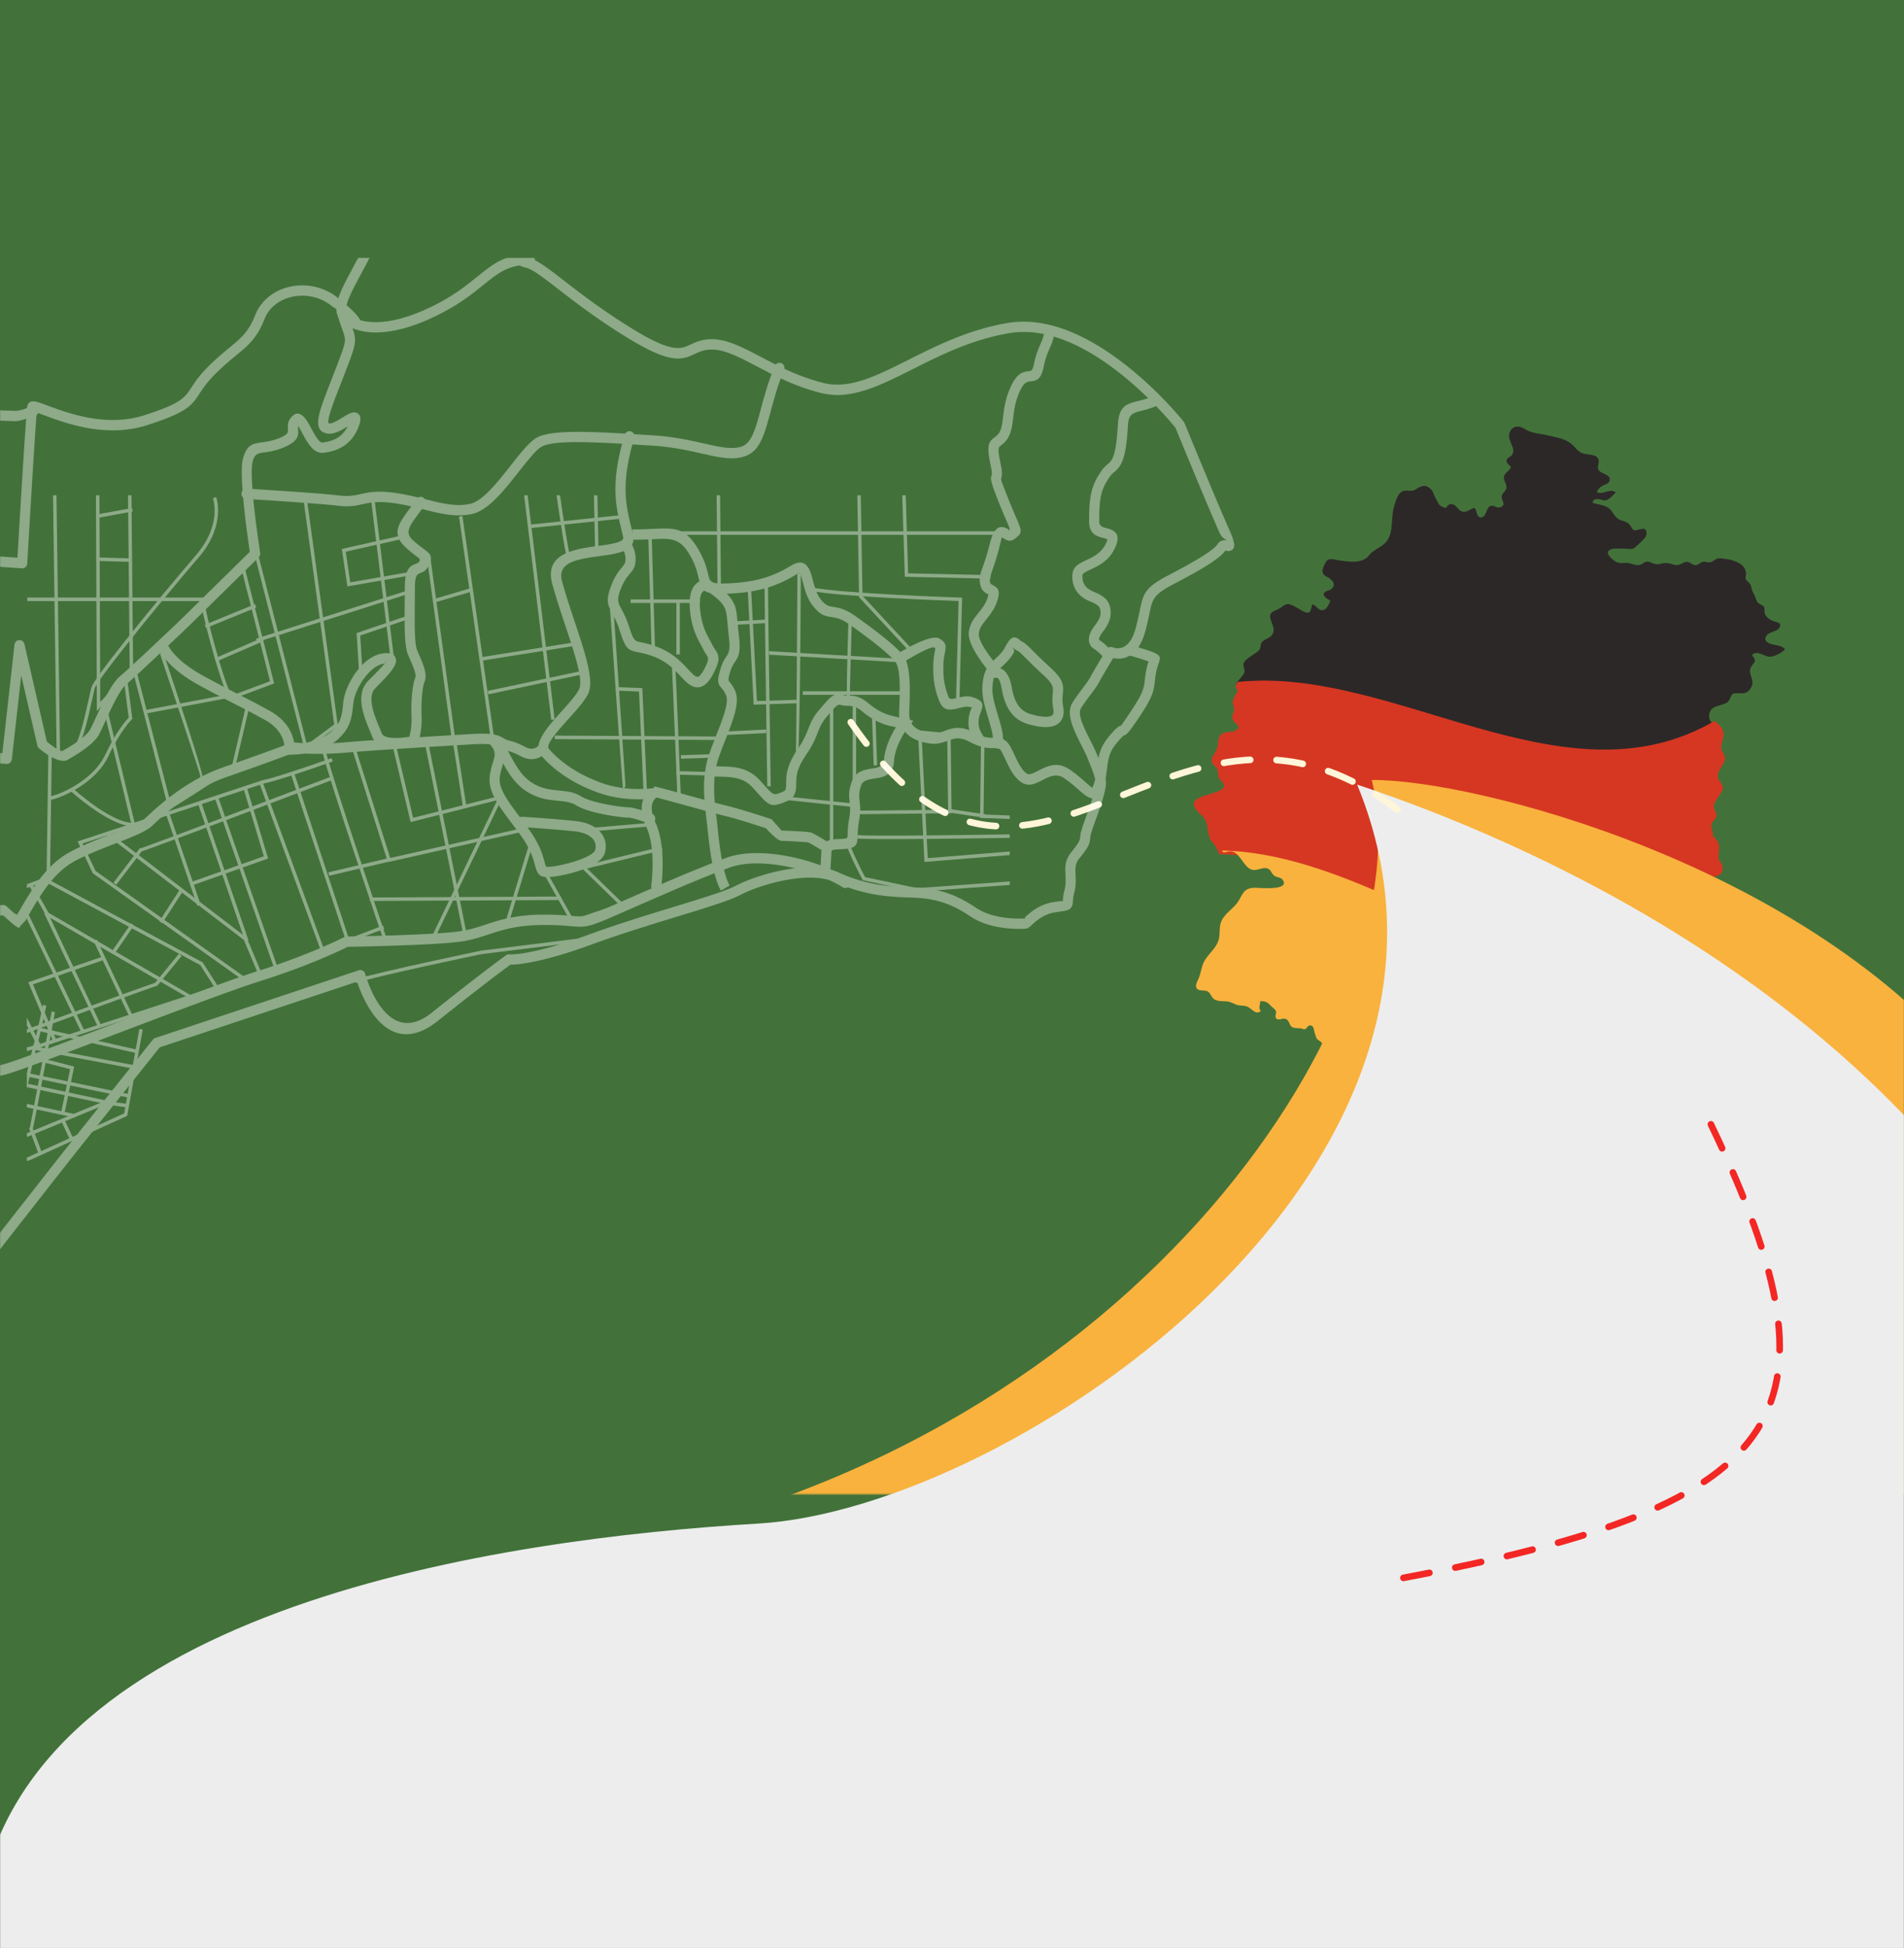 <svg xmlns="http://www.w3.org/2000/svg" width="1440" height="1473" fill="none"><path fill="#42723A" d="M1440 0H0v1473h1440V0Z"/><path fill="#2D2828" d="M1339.92 487.047c-3.86-1.018-6.45-3.515-3.54-6.916 2.44-2.838 8.41-2.507 9.75-6.307.99-2.798-1.27-3.094-3.57-3.804-3.26-1.009-6.6-2.764-7.85-6.16-.53-1.429.08-3.597-.48-4.807-.87-1.854-3.29-1.879-4.71-3.422-1.32-1.425-1.68-3.886-2.58-5.54-1.27-2.343-1.9-3.59-2.44-6.176-.5-2.426-1.19-2.624-2.72-4.359-.87-.986-1.08-.496-1.49-1.754-.41-1.235.44-3.162.27-4.477-.2-1.592-.89-3.592-1.9-4.794-3.12-3.697-8.94-5.304-13.49-5.873-2.66-.332-4.72-1.105-7.26.069-2.1.973-3.32 2.715-5.86 2.451-1.89-.196-2.98-.892-4.92-.191-1.84.667-2.82 2.358-4.96 2.318-2.05-.036-3.39-1.834-5.24-2.322-2.27-.595-3.32.364-5.36 1.341-4.95 2.381-6.79-.549-11.42-.644-3.93-.081-5.76 1.872-9.84.309-1.73-.664-3.11-1.597-5.08-1.294-1.88.291-3.17 1.933-4.95 2.4-3.46.91-7.06-1.792-10.76-1.503-4.34.336-6.42.268-9.85-2.595-2.26-1.886-5.83-5.363-1.74-7.493 2.07-1.079 7.15-.692 9.57-.721 4.46-.053 6.86 1.693 10.42-2.057 2.1-2.208 7.32-5.964 7.39-9.177.16-6.948-6.32-1.958-9.27-2.69-1.92-.478-2.25-2.739-3.41-4.087-1.84-2.132-4.19-2.569-6.74-3.476-5.38-1.916-5.4-6.497-9.56-9.369-3.22-2.216-8.27-2.538-11.96-3.813 1.23-4.95 6.89-1.797 9.4-1.772 2.88.026 6.21-4.115 8.24-5.988-4.26-3.68-10.01 2.32-14.33-.357 1.05-2.228 2.31-3.616 4.43-4.797 1.72-.964 4.51-1.349 5.19-3.574 1.61-5.24-7.38-5.195-8.6-8.919-.73-2.21.93-4.836.28-7.124-.78-2.771-3.09-3.217-5.64-3.663-2.9-.507-5.83-.556-8.39-2.159-2.49-1.56-4.12-4.196-6.37-6.06-5.18-4.302-11.98-5.014-18.32-6.595-5.86-1.464-11.81-1.311-16.99-4.729-3.64-2.409-9.04-3.198-11.4 2.224-1.99 4.573 1.76 9.035 2.52 12.96.28 1.433.08 3.192-.95 4.563-.96 1.27-1.61.951-2.72 1.948-2.99 2.7-.37 4.679 2.06 6.938-.98 3.121-4.55 4.105-5.27 7.09-.77 3.182 2.38 5.854 1.76 8.99-.51 2.602-3.4 3.658-3.58 6.402-.21 3.203 3.63 5.805-.52 7.826-3.1 1.505-4.77-1.41-7.36-.912-3.7.711-3.31 6.501-6.02 8.162-3.4 2.085-4.56-1.207-5.17-3.589-1.05-4.104-2.01-3.151-5.39-1.289-4.64 2.551-6.51 1.131-9.58-2.32-2.81-3.157-5.79-3.173-8.17.812-1.35-.515-3-1.017-4.19-1.899-1.58-1.175-2.88-4.661-4-6.524-1.05-1.754-1.26-4.065-2.74-5.542-4.42-4.387-7.33-3.125-12.02-.107-3.47 2.23-7.76-.652-11.15 2.154-2.77 2.293-4.43 8.322-5.33 11.684-2.1 7.931-.02 18.517-5.38 25.358-3.7 4.72-9.6 5.891-13.14 10.451-5.27 6.781-15.34 4.917-22.54 3.961-3.95-.525-8.3-2.636-10.53 1.64-2.45 4.722-3.937 8.425 1.24 10.886 3.59 1.705 7.52 5.551 2.96 9.294-1.47 1.205-4.87 1.031-5.44 3.256-.64 2.482 3.25 4.332 4.92 5.268-.97 2.588-2.42 6.464-5.47 7.195-3.629.871-4.926-3.715-8.241-4.395-1.047 3.48-.844 7.8-5.351 5.993-3.939-1.578-7.489-4.762-11.64-5.941-3.753-1.066-6.048 2.674-9.493 4.032-4.871 1.922-6.495 3.202-4.666 8.329 1.029 2.89 2.779 6.185 1.585 9.321-1.634 4.291-6.491 3.992-8.77 7.388-.956 1.428-.441 2.642-1.017 4.075-.907 2.264-2.962 3.248-4.854 4.595-2.418 1.72-7.275 4.347-7.809 7.41-.34 1.958 1.142 3.772.755 5.79-.431 2.249-2.56 4.29-3.92 6.026-.762.976-1.912 2.219-2.821 3.53 118.312-12.557 246.702 95.775 360.522 29.336-1.57-1.663-2.68-3.531-2.24-6.34.95-6.027 4.8-5.869 9.7-7.672 2.3-.846 4.08-.982 5.37-3.352 1.87-3.417 1.18-5.311 5.94-5.27 4.26.035 7.12.824 9.98-3.197 3.11-4.384 1.26-7.184.09-11.516-.87-3.226.25-5.026 2.23-7.546 2.51-3.19.86-3.473-.98-6.63 3.53-3.907 9.5 1.169 13.22 1.281 3.49.106 9.82-3.016 11.79-5.782-3.25-2.942-6.27-2.658-10.13-3.675Z"/><path fill="#D63722" d="M1301.14 651.776c-1.59-2.6-1.73-3.449-1.27-6.63.83-5.657.36-9.358-4.39-12.934.55-3.149-1.61-5.836-1.11-8.851.44-2.66 3.11-3.445 3.67-5.988.59-2.675-1.6-4.813-1.81-7.314-.23-2.713 1.48-4.48 2.79-6.703 1.22-2.056 3.81-5.019 3.97-7.361.27-4.135-4.76-6.179-3.81-10.473 1.47-6.594 8.44-10.045 3.93-16.355-4.32-6.045 2.94-11.125-.58-17.973-1.32-2.564-3.78-4.234-5.62-6.188-113.95 66.539-242.49-41.955-360.931-29.379-1.471 2.127-2.306 4.44.196 6.093-.987 2.659-2.853 5.156-3.633 7.877-.818 2.853.902 4.121.866 6.833-.041 3.049-2.514 4.746-.989 7.824.842 1.696 2.997 3.611 4.528 4.63-1.634 6.157-7.438 3.471-11.754 5.439-5.047 2.298-3.205 7.508-4.818 11.685-2.087 5.413-6.972 8.52-1.779 13.037 2.189 1.904 2.329 2.901 2.555 5.896.237 3.137.74 3.634 2.719 5.772 10.121 10.938-25.908 7.943-20.356 19.641 2.115 4.456 7.074 6.269 8.711 11.181 1.958 5.884.731 11.32 5.419 16.097 2.366 2.413 2.686 4.303 4.08 7.343.159.346.312.631.464.889 85.192 1.574 175.472 64.209 263.262 96.912-.11-.305-.21-.611-.35-.926-1.67-3.609-6.36-4.725-8.44-8.055-2.17-3.467-3.17-8.239-4.99-11.99-2.87-5.928 1.42-4.653 6.2-4.001 3.99.543 10.66 1.928 10-4.004-.51-4.579-2.19-7.301-1.02-12.11 1.05-4.346.25-4.919-2.64-8.054-3.47-3.759-3.04-7.415 2.81-7.639 4.91-.186 11.01 3.94 15.69 1.761 1.61-.749 2.76-2.393 4.36-3.232 2.66-1.389 5.66-1.404 8.54-1.48 7.15-.182 12.11-1.575 18.43-5.068 5.1-2.82 10.08-2.836 15.44-4.509 4.13-1.288 10.76-4.954 13.8.058 2.09 3.456-1.34 7.082-1.24 10.524.1 3.174 2.32 5.622 5.22 3.814 2.88-1.79 4.62-5.096 7.79-6.897 4.38-2.479 9.57-4.501 12.25-9.172 1.57-2.741 1.33-5.157 4.12-6.96 3.3-2.128 9.08-1.631 10.93-5.68 1.22-2.672.11-5.227-1.21-7.38Z"/><path fill="#F9B23D" d="M1198.72 797.123c2.83-4.311-.45-8.185-.37-12.767.08-4.774 3.59-8.674 1.51-13.36-2-4.512-4.79-6.376-4.49-11.72.29-5.17-1.87-6.827-4.9-10.664-2.25-2.844-1.6-5.422-2.56-8.304-87.99-32.824-178.48-95.69-263.871-97.27 1.485 2.518 2.731 1.046 5.678.661 7.764-1.02 10.325 12.038 17.195 13.884 3.489.937 7.15-1.707 10.694-1.172 3.608.541 3.532 3.267 5.785 5.409 1.786 1.695 5.129 1.28 6.573 3.23 6.553 8.857-18.883 6.095-20.922 6.134-9.818.185-8.99 6.313-14.243 12.562-3.252 3.866-7.607 6.757-10.256 11.147-2.68 4.438-1.805 8.641-2.404 13.454-1.111 8.969-10.197 13.381-12.747 21.699-.964 3.133-1.508 6.29-2.715 9.366-.867 2.211-3.198 5.636-1.572 7.884 1.696 2.345 5.895.997 8.171 2.25 2.401 1.321 2.707 4.4 4.994 5.93 3.447 2.307 8.107.905 11.9 2.132 3.011.973 4.883 2.536 8.193 2.658 3.78.139 5.219.499 8.186 2.946 2.298 1.898 4.488 3.536 7.166 1.003-2.513-1.29-.372-5.115-.64-7.253 3.922.011 5.439.552 7.933 3.409 1.035 1.184 3.216 2.456 3.874 3.847.82 1.733-.66 3.235-.158 4.775 1.149 3.529 4.846.668 7.178 1.244 3.124.77 2.958 4.198 4.803 5.927 1.604 1.505 5.186.994 7.377 1.392 1.186.212 1.925.934 3.134.43 1.325-.551 1.345-2.152 2.95-2.537 3.671-.88 3.337 3.323 4.212 5.686.408 1.101.842 2.89 1.399 3.883.866 1.536 2.16 1.65 3.296 2.801 1.497 1.515.692 2.049 1.237 3.674.5 1.483 1.32 1.395 2.05 2.76 1.5 2.824-.17 3.86-1.91 5.08-.894.627-1.808 1.299-2.332 2.286 4.062-.342 9.822 3.943 14.482 3.732 1.24-.056 2.41-.415 3.45-1.291 5.86-4.978-3.15-11.148.22-15.331 1.55.477 4.77 1.461 5.73 2.761 1.89 2.552.86 4.968 3.77 7.23 2.33 1.803 9.49 3.699 10.38 6.192.71 2.009-2.13 3.854-1.66 5.632.34 1.311 4.36 3.138 5.5 3.899 2.78 1.864 5.22 3.459 8.57 3.917 3.46.471 4.01 1.351 6.76 2.964 3.05 1.789 7.71 1.283 11.18 1.999 2.28.471 4.07 1.343 6.27 2.061.73-1.198 1.65-2.457 1.01-3.792 4.75 2.372 9.82 4.194 14.49 6.705 2.13 1.148 4.68 3.892 7.25 2.058 1.31-.937 2.67-5.05 2.72-6.413 1.36 1.36 2.78 2.521 3.64 4.15 1.14 2.155.63 2.921 2.92 4.618 3.06 2.281 5.76 3.383 8.12 6.508-.41 1.161-1.05 2.295-1.46 3.458 3.06 1.268 6.51 3.079 6.5 6.876-.01 3.77-1.88 5.07 2.77 6.606 2.91.961 9.08 2.041 10.68-1.547 1.6-3.575-.61-4.055 3.97-5.734 2.4-.882 7.64-3.694 4.93-7.062-1.85-2.306-4.99.093-6.5-2.994-3.58-7.325 7.87-6.361 9.99-10.57 1.69-3.347-3.1-5.476-2.07-9.075.49-1.7 1.62-2.902 1.93-4.771.25-1.491.06-2.909.53-4.396 3.83.356 7.29.704 10.91 1.691 1.19.324 3.7 1.489 4.87.766 2.94-1.806-1.23-3.374-.92-4.941.34-1.639 4.34-1.292 5.71-1.231 2.29.096 2.84 1.224 4.4 1.862 4.81 1.96 3.42-3.839 3.81-6.944 3.2 1.018 6.38 2.774 9.04 4.622 2.01 1.403 2.97 1.866 5.63 2.022 1.82.106 5.03 1.172 6.52.473-1.32-5.583 1.8-7.01 4.56-11.206Z"/><mask id="a" width="1440" height="828" x="0" y="302" maskUnits="userSpaceOnUse" style="mask-type:luminance"><path fill="#fff" d="M1440 302.746H0v827.004h1440V302.746Z"/></mask><g mask="url(#a)"><path fill="#F9B23D" fill-rule="evenodd" d="M462.406 1168.01c402.33-77.25 615.674-410.592 575.094-578.259 74.94-.877 329.93 62.821 457.99 224.165l123.02 248.654-962.665 496.45-193.439-391.01Z" clip-rule="evenodd"/></g><mask id="b" width="1440" height="1171" x="0" y="302" maskUnits="userSpaceOnUse" style="mask-type:luminance"><path fill="#fff" d="M1440 302.746H0V1473h1440V302.746Z"/></mask><g mask="url(#b)"><path fill="#EDEDED" fill-rule="evenodd" d="M573.5 1151.93c194-11.5 571.71-270.739 452.92-558.672 85.55 28.503 371.43 134.032 514.67 383.797l77.42 174.875-77.42 302.07-885.246 252.76S-54.828 1656-14.499 1435c40.33-221 393.999-271.57 587.999-283.07Z" clip-rule="evenodd"/></g><path stroke="#F32724" stroke-dasharray="20 20" stroke-linecap="round" stroke-width="5" d="M1061.41 1193c298.06-56.17 339.46-124.85 227.69-352.938"/><path stroke="#FFF5D8" stroke-dasharray="20 20" stroke-linecap="round" stroke-width="5" d="M643.452 546.028c140.005 204.266 241.662-69.786 418.138 69.747"/><mask id="c" width="1440" height="1368" x="0" y="195" maskUnits="userSpaceOnUse" style="mask-type:luminance"><path fill="#fff" d="M1440 195H0v1368h1440V195Z"/></mask><g fill="#fff" mask="url(#c)" opacity=".4"><path fill-rule="evenodd" d="M-175.337 1202.67a3.77 3.77 0 0 1-5.398.26c-1.561-1.45-1.674-3.92-.254-5.51.089-.1 30.939-34.65 36.755-49.49 4.057-10.36 25.719-43.24 47.986-77.04 12.18-18.49 24.54-37.25 34.377-52.87 22.964-36.473 54.41-76.511 77.75-106.226 4.396-5.598 8.496-10.817 12.61-16.112 23.509-30.264 86.944-109.423 87.127-109.652a3.782 3.782 0 0 1 1.955-1.294l153.764-51.124c2.007-.667 4.163.455 4.815 2.504.036.111.067.225.09.34.949 3.422 16.25 56.392 50.137 29.334 39.683-31.684 56.309-43.516 56.357-43.55a3.735 3.735 0 0 1 2.496-.699v-.004c.046.003 15.429 1.484 59.69-14.763 21.883-8.036 45.081-15.122 65.001-21.209 21.484-6.564 39.131-11.957 46.443-15.817 8.86-4.678 26.092-10.814 43.33-13.074 12.525-1.641 25.16-1.254 34.904 3.143 10.573 4.77 20.14 7.402 29.139 8.902 9.102 1.518 17.682 1.898 26.14 2.152 8.937.268 16.852 1.351 24.612 3.754 7.779 2.411 15.317 6.115 23.472 11.621 13.56 9.157 32.812 8.334 36.617 8.17.517-.02.667-.037.772-.037 1.051 0-.687-.336-.126-.851 3.64-3.344 10.689-9.823 21.855-11.511.803-.121 2.308-.334 3.619-.518 2.596-.366 3.27-.048 3.509-.27.435-.47-.429.188-.395-.314.124-1.671.302-4.127 1.268-7.904 1.094-4.288.909-7.987.74-11.341-.303-6.043-.563-11.201 4.562-17.557 6.24-7.734 6.329-8.654 6.721-12.657l.022-.244c.237-2.407 2.154-7.761 4.416-14.079 3.545-9.905 8.013-22.39 7.308-25.511-1.346-5.95-1.868-7.248-5.466-16.217l-.923-2.303-.072-.195c-1.074-2.641-2.737-5.921-4.483-9.364-5.658-11.158-12.106-23.873-6.763-32.304 2.759-4.354 5.365-7.802 7.676-10.865 2.37-3.136 4.418-5.848 5.844-8.52 3.105-5.81 12.248-20.851 12.273-20.895 1.047-1.695 3.163-2.286 4.889-1.433 1.367.546 11.91 4.106 16.944-14.087 1.47-5.304 2.345-9.547 3.074-13.076 2.82-13.667 3.704-17.952 22.164-27.595 10.783-5.632 19.303-10.365 25.557-14.324 5.888-3.727 9.571-6.609 11.032-8.739 2.448-3.57 5.259-3.435 7.486-3.07-.712-.498-3.746-1.434-5.803-6.009-8.25-18.326-30.776-73.148-33.256-79.19-5.054-6.243-67.066-81.193-125.228-71.615-28.476 4.689-52.26 16.631-73.296 27.194-25.404 12.757-46.954 23.578-68.958 18.257l-.167-.045c-19.488-4.739-35.29-13.032-48.937-20.194-13.197-6.927-24.279-12.743-34.071-12.743-5.773 0-9.444 1.702-12.897 3.303-9.492 4.403-17.658 8.188-50.841-12.141-23.017-14.1-39.795-27.075-52.376-36.806-12.086-9.349-20.145-15.582-25.289-16.458-8.192-1.394-16.55-15.013-27.739-33.247-9.157-14.925-20.325-33.122-34.288-49.754-5.796-6.904-12.104-14.8-18.719-23.079-27.379-34.274-60.103-75.233-86.809-83.251-2.022-.608-3.18-2.775-2.585-4.84.593-2.066 2.717-3.249 4.739-2.64 28.968 8.696 62.508 50.682 90.578 85.816 6.527 8.17 12.754 15.964 18.599 22.927 14.251 16.973 25.621 35.503 34.944 50.697 10.138 16.518 17.708 28.855 22.536 29.676 7.009 1.193 15.661 7.886 28.64 17.924 12.483 9.657 29.129 22.531 51.685 36.349 29.747 18.222 36.236 15.212 43.786 11.713 4.186-1.942 8.637-4.005 16.036-4.005 11.602 0 23.457 6.221 37.57 13.628 13.259 6.957 28.61 15.015 47.228 19.535l.143.032c19.373 4.684 39.781-5.565 63.844-17.647 21.52-10.806 45.851-23.022 75.448-27.896 64.985-10.702 132.49 74.544 132.686 74.789.229.289.423.616.569.976.072.175 24.865 60.618 33.36 79.496 5.138 11.414 5.206 14.987 2.191 16.632a3.767 3.767 0 0 1-.315.166c-1.407.661-2.437.477-3.667.257-.291-.052-.47-.44-.578-.282-2.084 3.04-6.503 6.622-13.274 10.907-6.406 4.056-15.105 8.888-26.096 14.63-15.205 7.941-15.908 11.356-18.156 22.25-.761 3.682-1.673 8.105-3.194 13.596-5.83 21.071-18.317 21.28-24.233 20.051-2.704 4.478-8.309 13.824-10.53 17.982-1.732 3.245-3.943 6.173-6.503 9.559-2.226 2.95-4.735 6.27-7.318 10.346-2.925 4.616 2.443 15.201 7.151 24.487 1.776 3.504 3.468 6.84 4.739 9.972l.084.197.923 2.304c3.827 9.529 4.38 10.912 5.855 17.435 1.211 5.357-3.69 19.049-7.577 29.909-2.086 5.833-3.859 10.777-3.994 12.187l-.024.243c-.578 5.919-.711 7.279-8.424 16.842-3.24 4.017-3.052 7.791-2.829 12.213.196 3.915.414 8.232-.981 13.692-.774 3.025-.924 5.091-1.027 6.5-.166 2.281-.262 3.601-1.703 5.14l-.016.015c-1.593 1.701-3.494 1.968-8.004 2.605-.719.101-1.58.222-3.53.517-8.874 1.341-14.791 6.779-17.845 9.587-1.884 1.728-3.126 2.867-4.989 2.867-.32 0-.38.002-.473.006-4.212.18-25.516 1.092-41.134-9.452-7.542-5.092-14.436-8.497-21.47-10.675-7.049-2.184-14.326-3.169-22.607-3.418-8.756-.265-17.648-.659-27.155-2.243-9.608-1.602-19.794-4.399-30.994-9.452-8.346-3.765-19.576-4.044-30.868-2.564-16.273 2.134-32.479 7.892-40.788 12.28-7.974 4.212-25.915 9.693-47.758 16.366-19.994 6.11-43.279 13.225-64.615 21.057-38.299 14.059-56.422 15.256-61.393 15.265-4.182 3.033-21.264 15.605-55.024 42.56-37.638 30.055-56.36-15.644-61.038-29.678L120.83 791.853c-7.002 8.74-64.673 80.757-86.363 108.682-3.516 4.527-7.917 10.129-12.64 16.143-23.22 29.562-54.504 69.392-77.272 105.552-9.637 15.3-22.144 34.29-34.466 52.99-22.034 33.45-43.47 65.99-47.238 75.61-6.334 16.17-38.096 51.73-38.188 51.84Z" clip-rule="evenodd"/><path fill-rule="evenodd" d="M400.63 192.363c2.115 0 3.829 1.751 3.829 3.909 0 2.157-1.714 3.907-3.829 3.907-16.223 0-23.877 6.2-34.764 15.02-8.568 6.942-19.001 15.393-36.524 23.891-17.99 8.725-32.804 12.108-44.29 12.281-16.167.242-26.171-5.998-29.616-13.032-3.765-7.685 3.214-20.649 11.223-35.53 5.673-10.532 11.902-22.108 14.854-32.438 3.189-11.161.583-16.07-1.651-20.282-2.983-5.622-5.493-10.356-.091-20.777 10.107-19.491 14.736-18.897 31.943-16.685l.002-.016 1.269.163c2.096.261 3.59 2.209 3.335 4.352-.257 2.141-2.165 3.664-4.263 3.403l-1.269-.163.003-.014c-13.103-1.683-16.624-2.136-24.263 12.593-3.495 6.744-1.869 9.808.061 13.45 2.918 5.497 6.317 11.905 2.25 26.143-3.207 11.23-9.634 23.166-15.481 34.026-6.984 12.976-13.069 24.282-11.105 28.294 2.317 4.733 9.881 8.919 22.711 8.726 10.478-.157 24.189-3.337 41.117-11.547 16.706-8.102 26.767-16.252 35.029-22.946 12.127-9.821 20.654-16.728 39.52-16.728Z" clip-rule="evenodd"/><path fill-rule="evenodd" d="M254.673 236.132a3.955 3.955 0 0 1 .064-2.375c-1.425-.721-2.764-1.52-3.828-2.378a35.152 35.152 0 0 0-8.793-5.181c-6.999-2.857-14.596-3.341-21.496-1.749-6.8 1.57-12.888 5.151-16.984 10.447a25.34 25.34 0 0 0-3.538 6.254c-5.695 14.539-12.213 19.905-21.767 27.771-4.633 3.811-10.031 8.256-16.542 14.902-5.633 5.753-8.451 10.046-10.792 13.617-6.097 9.292-9.377 14.292-39.895 24.053-30.905 9.884-61.648-1.552-77.442-7.427-2.359-.878-4.364-1.625-5.89-2.124-1.61 18.616-6.953 110.419-7.16 113.999l-.008.141c-.14 2.15-1.96 3.777-4.066 3.633l-25.565-1.8c-.977 14.552-4.382 65.04-4.831 68.254-.401 2.873 1.824 57.85 2.419 72.334l13.205 1.01 9.194-81.999c.143-1.632 1.292-3.06 2.942-3.45 2.055-.489 4.11.815 4.59 2.915l16.924 73.686c2.702 2.22 10.11 8.068 11.932 7.033 2.224-1.26 6.672-3.784 11.017-6.845 4.1-2.89 8.101-6.235 9.798-9.268 1.032-1.845 2.565-5.202 4.371-9.16 4.917-10.772 11.768-25.784 18.315-31.216 7.959-6.602 45.778-42.641 45.887-42.743l52.201-51.284c-1.578-10.425-8.529-58.236-5.169-70.48 2.927-10.677 7.311-11.289 15.044-12.37 3.304-.461 7.433-1.037 12.532-3.121 6.745-2.754 6.598-4.593 6.444-6.509-.232-2.922-.471-5.916 2.797-9.56 3.057-3.402 5.992-2.973 8.946-.207 2.055 1.923 3.827 5.198 5.756 8.761 2.795 5.169 6.026 11.14 8.484 10.877 4.273-.46 8.51-1.583 12.111-3.978 2.766-1.841 5.211-4.482 7.086-8.228-4.771 2.932-10.524 6.382-15.459 5.438-6.088-1.164-7.829-5.261-6.437-12.845 1.099-5.977 4.516-14.755 9.309-27.075.674-1.731 1.336-3.431 3.386-8.759l.285-.74c4.766-12.383 6.742-17.516 6.822-21.125.051-2.358-.766-4.684-2.168-8.654-1.078-3.055-2.458-6.971-4.031-12.475Zm8.224.875c1.221.391 2.004.605 1.995.602a3.738 3.738 0 0 0-1.824-.037l-.171-.565Zm2.913 8.776.071.197c1.702 4.829 2.701 7.656 2.615 11.433-.112 5.057-2.227 10.553-7.329 23.811l-3.7 9.53c-4.623 11.878-7.918 20.344-8.891 25.64-.442 2.404-.372 3.611.334 3.747 2.175.416 6.71-2.374 10.425-4.656 3.94-2.423 7.252-4.458 10.095-3.412 3.093 1.136 4.099 3.97 2.115 9.593-2.594 7.358-6.68 12.248-11.51 15.461-4.756 3.164-10.142 4.625-15.489 5.2-7.479.804-12.026-7.601-15.96-14.875-1.153-2.128-2.237-4.132-3.155-5.481-.132.69-.076 1.409-.018 2.12.386 4.829.756 9.461-11.23 14.357-5.97 2.438-10.627 3.089-14.357 3.609-4.548.635-7.127.996-8.707 6.752-3.316 12.102 5.637 69.001 5.662 69.166a3.942 3.942 0 0 1-1.123 3.418l-53.722 52.781c-.107.105-38.027 36.241-46.273 43.081-5.148 4.27-11.578 18.359-16.192 28.468-1.865 4.089-3.45 7.558-4.67 9.74-2.354 4.204-7.215 8.359-12.103 11.801-4.643 3.273-9.31 5.921-11.643 7.244-6.88 3.9-21.468-8.65-21.509-8.685a3.889 3.889 0 0 1-1.276-2.109l-.01.002-12.196-53.105-7.122 63.52c-.233 2.09-2.044 3.604-4.08 3.448l-20.257-1.549c-2.037-.154-3.58-1.913-3.538-3.974-.188-4.52-3.024-73.179-2.493-76.985.488-3.485 5.02-71.38 5.034-71.574.14-2.15 1.961-3.776 4.066-3.634l25.534 1.798c1.175-20.049 6.492-110.129 7.454-114.554.727-3.335 3.08-4.166 6.9-3.301 2.094.475 4.986 1.551 8.7 2.933 14.97 5.568 44.106 16.408 72.567 7.305 27.957-8.941 30.711-13.138 35.828-20.94 2.562-3.905 5.642-8.602 11.72-14.807 6.675-6.814 12.323-11.465 17.167-15.453 8.626-7.1 14.512-11.944 19.467-24.595a33.11 33.11 0 0 1 4.645-8.178c5.215-6.743 12.84-11.274 21.29-13.224 8.35-1.927 17.544-1.343 26.013 2.116a42.706 42.706 0 0 1 10.673 6.31c26.619 21.455 16.037 21.503 10.178 20.51Zm1.05 73.618a.328.328 0 0 0-.225 0c.546.143.819.219.225 0Z" clip-rule="evenodd"/><path fill-rule="evenodd" d="M25.012 307.155c2.108-.076 3.875 1.605 3.949 3.755.074 2.15-1.573 3.955-3.677 4.031-3.087.116-8.335 3.648-14.525 3.468-7.899-.228-16.414-.599-21.03-.884-3.027-.187-8.983.436-15.392 1.335-10.007 1.406-20.959 3.479-23.966 4.246-.384.088-.76.193-1.144.279-10.071 2.517-72.077 18.072-113.651 41.49-20.853 11.746-44.7 28.529-68.147 47.111-25.743 20.4-50.994 42.957-71.284 63.403l-8.343 8.415c-31.202 31.478-34.131 34.432-55.417 49.889-10.166 7.38-30.191 18.976-50.54 30.039-25.809 14.029-52.281 27.258-59.811 29.918-12.744 4.505-23.647 8.748-23.679 8.76a3.599 3.599 0 0 1-.764.208c-1.629.38-13.993 3.604-21.69 15.829-4.537 7.206-8.518 13.804-11.47 18.945-2.97 5.173-4.919 8.856-5.343 10.157-.324.997-2.617 5.471-6.102 12.272-11.875 23.176-38.043 74.241-41.883 92.281-3.751 17.614-6.401 65.063-8.339 99.78-.653 11.695-1.228 21.97-1.714 28.921-.342 4.899-7.361 22.063-7.342 22.015a3.839 3.839 0 0 1 2.424-2.239l-.002-.005c.414-.128 143.916-44.497 207.841-60.037 14.122-3.433 28.987-7.24 44.341-11.173 56.247-14.41 119.02-30.491 155.981-31.312 26.524-.587 55.092 1.462 81.554 3.362 20.32 1.458 39.387 2.828 55.243 2.828 14.659 0 24.548 1.008 32.457 1.817 11.211 1.144 18.218 1.859 30.3-1.666 9.767-2.849 42.547-15.273 78.941-29.067 42.996-16.299 91.013-34.499 112.395-41.215 39.225-12.324 65.172-25.566 65.247-25.605a3.747 3.747 0 0 1 1.646-.413c.19-.003 67-1.03 86.587-4.106 6.863-1.079 12.561-2.945 18.497-4.893 11.14-3.652 23.066-7.561 44.356-7.561 9.929 0 16.08.527 20.608.916 9.495.814 11.146.956 30.053-7.318l10.079-4.422c26.402-11.585 56.923-24.975 77.765-32.376 11.795-4.188 27.775-4.161 43.835-1.334 17.347 3.053 34.964 9.392 47.521 17.194 1.799 1.122 2.369 3.521 1.269 5.361-1.097 1.836-3.447 2.418-5.247 1.296-11.754-7.304-28.373-13.26-44.83-16.157-14.918-2.627-29.553-2.725-40.035.998-20.364 7.231-50.869 20.613-77.259 32.192l-10.106 4.424c-20.67 9.043-22.596 8.878-33.673 7.927-4.377-.375-10.324-.885-19.98-.885-20.169 0-31.47 3.704-42.024 7.165-6.287 2.06-12.324 4.039-19.692 5.197-18.628 2.926-78.91 4.021-86.757 4.153-4.685 2.321-29.794 14.441-65.617 25.698-21.287 6.684-69.134 24.82-111.977 41.062-36.68 13.902-69.719 26.423-79.51 29.281-13.44 3.918-21.017 3.145-33.141 1.908-7.643-.782-17.2-1.757-31.71-1.757-15.938 0-35.214-1.383-55.751-2.858-26.386-1.894-54.874-3.937-80.896-3.362-36.008.8-98.384 16.783-154.275 31.097-15.694 4.023-30.886 7.916-44.432 11.207-59.771 14.528-189.669 54.448-205.743 59.403-2.447 5.113-9.675 17.118-6.568-27.289.521-7.436 1.078-17.433 1.714-28.8 1.956-35.017 4.629-82.874 8.49-101.001 4.041-18.986 30.564-70.746 42.6-94.235 3.318-6.479 5.502-10.738 5.625-11.115.599-1.835 2.783-6.047 6-11.651 3.1-5.401 7.143-12.111 11.621-19.221 9.136-14.51 23.888-18.602 26.379-19.204a921.13 921.13 0 0 1 23.701-8.735c7.2-2.544 33.18-15.556 58.704-29.432 20.077-10.914 39.79-22.324 49.702-29.52 20.789-15.093 23.681-18.01 54.49-49.094l8.344-8.414c20.485-20.644 45.979-43.418 71.972-64.016 23.758-18.827 47.947-35.848 69.132-47.783 42.386-23.875 105.247-39.651 115.516-42.216.366-.1.738-.183 1.104-.285 3.126-.798 14.47-2.946 24.804-4.398 6.834-.959 13.298-1.617 16.858-1.396 4.732.293 13.172.663 20.79.884 6.033.176 11.108-3.356 14.043-3.467Z" clip-rule="evenodd"/><path fill-rule="evenodd" d="M-546.715 641.759c-1.724-1.229-2.147-3.656-.942-5.418 1.206-1.762 3.582-2.192 5.308-.962 13.92 9.949 50.601 17.599 78.246 23.361 10.946 2.282 20.499 4.275 26.912 6.061 9.165 2.553 3.738 1.026 17.948 4.968 29.308 8.125 74.551 20.669 78.087 22.024 1.542.588 17.798.921 35.855 1.113 16.971.176 38.086.178 47.38.178 17.983 0 259.451-8.749 260.145-8.773 2.105-.077 3.874 1.605 3.948 3.755.076 2.149-1.573 3.954-3.677 4.029-.698.026-242.951 8.803-260.416 8.803-8.427 0-27.572 0-47.439-.206-18.782-.2-35.947-.644-38.456-1.602-2.957-1.132-48.153-13.666-77.429-21.782l-17.949-4.996c-6.086-1.695-15.567-3.674-26.434-5.938-28.306-5.9-65.862-13.733-81.087-24.615ZM586.009 276.673c.833-1.972 3.076-2.881 5.009-2.029 1.932.85 2.822 3.141 1.988 5.114-4.797 11.302-7.696 22.147-10.205 31.525-4.585 17.153-7.966 29.796-19.442 33.702-9.362 3.186-19.402.915-32.671-2.089-10.195-2.307-22.416-5.072-37.616-5.985-3.187-.191-6.407-.392-9.638-.592-31.202-1.939-63.408-3.941-73.507 1.215-4.232 2.159-10.519 10.155-17.474 19.002-10.755 13.678-22.997 29.247-35.059 31.985-12.529 2.841-24.164-.104-37.283-3.426-7.076-1.791-14.61-3.7-22.773-4.786-11.945-1.591-17.707-.303-23.076.897-5.096 1.14-9.878 2.208-18.387 1.186-17.185-2.064-69.507-5.147-69.656-5.155-2.107-.117-3.72-1.957-3.604-4.107.114-2.149 1.917-3.797 4.021-3.679.152.01 52.855 3.114 70.106 5.186 7.25.871 11.439-.066 15.903-1.064 5.961-1.334 12.359-2.762 25.68-.989 8.659 1.152 16.366 3.106 23.61 4.938 12.217 3.093 23.05 5.837 33.813 3.395 9.422-2.138 20.778-16.579 30.754-29.268 7.491-9.529 14.264-18.143 20.015-21.078 11.958-6.104 45.18-4.039 77.362-2.039 3.232.201 6.453.402 9.637.592 15.731.945 28.315 3.792 38.815 6.168 12.105 2.74 21.262 4.811 28.634 2.302 7.585-2.582 10.51-13.52 14.478-28.358 2.575-9.621 5.55-20.746 10.566-32.563Z" clip-rule="evenodd"/><path fill-rule="evenodd" d="M472.428 328.771c.619-2.056 2.756-3.211 4.768-2.579 2.015.632 3.147 2.813 2.528 4.869-10.334 34.29-6.343 50.833-2.558 66.527.527 2.186 1.05 4.357 1.62 6.972 1.801 8.276-4.086 11.857-13.143 13.911-3.699.84-7.914 1.415-12.3 2.011-5.727.78-11.766 1.604-16.918 3.083-8.131 2.335-13.947 6.545-11.361 15.938 2.815 10.212 6.334 20.794 9.68 30.862 7.661 23.033 14.464 43.483 10.426 53.374-2.177 5.335-8.235 12.059-14.543 19.057-8.835 9.803-18.238 20.237-15.5 23.382 4.201 4.826 9.848 9.955 17.262 14.755 6.266 4.057 13.763 7.866 22.662 11.046 19.358 6.918 38.661 3.961 38.716 3.953 2.089-.303 4.024 1.18 4.321 3.314a3.921 3.921 0 0 1-1.935 3.963c-1.05.78-6.459 5.6-.419 18.704 8.59 18.639 4.391 48.643 4.379 48.728-.288 2.132-2.216 3.622-4.305 3.329-2.089-.295-3.549-2.263-3.261-4.395.012-.081 3.892-27.818-3.722-44.333-4.382-9.505-4.025-16.329-2.351-20.937-8.096.241-21.005-.345-33.935-4.967-9.549-3.411-17.564-7.483-24.246-11.809-8.072-5.226-14.256-10.849-18.878-16.159-7.331-8.422 4.486-21.536 15.59-33.856 5.839-6.48 11.451-12.707 13.107-16.766 2.932-7.183-3.434-26.322-10.603-47.88-3.379-10.154-6.927-20.825-9.8-31.259-4.24-15.392 4.423-22.043 16.652-25.554 5.601-1.608 11.962-2.475 17.996-3.297 4.233-.576 8.3-1.131 11.642-1.889 4.674-1.06 7.828-2.385 7.34-4.63-.434-2.002-1.011-4.386-1.589-6.788-4.03-16.711-8.278-34.322 2.678-70.68Z" clip-rule="evenodd"/><path fill-rule="evenodd" d="M14.733 701.218c-1.1 1.837-11.298-8.568-13.1-9.69-1.798-1.119-2.368-3.519-1.269-5.357.7-1.17 1.818-2.739 4.06-1.202 3.208 2.196 7.79 7.908 8.85 6.076 10.822-18.672 21.32-36.786 39.178-46.605 9.361-5.145 21.036-9.672 31.665-13.794 11.793-4.574 22.245-8.627 25.778-11.994 3.845-3.664 11.282-10.733 21.452-18.206 10.198-7.493 23.069-15.324 37.65-20.374 28.235-9.781 51.494-18.557 51.562-18.582a3.723 3.723 0 0 1 1.778-.211c.046.003 15.319 2.016 38.721-.017 21.289-1.851 67.045-4.579 88.405-5.854l5.87-.35c18.14-1.091 21.162.624 26.243 3.507l.143.082c1.453.824 2.621 1.126 4.031 1.491 2.498.644 5.596 1.445 11.592 4.667 6.71 3.606 10.351-1.473 10.361-1.486a3.77 3.77 0 0 1 5.352-.763c1.686 1.298 2.02 3.746.748 5.466-.021.029-7.49 10.417-20.019 3.684-5.167-2.775-7.78-3.451-9.888-3.995-1.922-.497-3.511-.908-5.887-2.255l-.142-.082c-3.857-2.186-6.152-3.488-22.085-2.532l-5.901.352c-21.15 1.26-66.45 3.964-88.196 5.852-20.836 1.81-35.616.496-39.35.092-4.43 1.661-25.571 9.553-50.888 18.321-13.773 4.771-25.97 12.195-35.646 19.307-9.705 7.132-16.955 14.024-20.704 17.596-4.619 4.4-15.74 8.713-28.292 13.58-10.386 4.028-21.795 8.452-30.735 13.368-15.981 8.785-25.947 25.978-36.216 43.704-1.72 2.968-3.195 2.978-5.121 6.204Z" clip-rule="evenodd"/><path fill-rule="evenodd" d="M370.009 562.155c-1.454-1.56-1.394-4.027.135-5.511a3.763 3.763 0 0 1 5.398.138c8.477 9.112 7.012 13.901 4.619 21.715-.736 2.406-1.582 5.175-2.099 8.467-1.38 8.817 5.529 18.048 15.063 30.785l.076.102c.42-.16.874-.25 1.348-.25 1.733 0 9.295.483 18.302 1.183 7.002.542 15.066 1.235 22.075 1.951 2.624.268 5.024.722 7.198 1.338 5.452 1.547 9.549 4.138 12.237 7.4 2.889 3.506 4.134 7.691 3.695 12.156a18.935 18.935 0 0 1-.583 3.151c-1.402 5.157-7.942 9.285-15.775 12.284-10.572 4.047-24.1 6.414-28.681 6.08-6.056-.441-6.925-3.583-8.607-9.675-1.249-4.521-3.161-11.45-9.902-20.882-2.333-3.263-4.974-6.792-7.455-10.106-10.681-14.272-18.426-24.619-16.527-36.74.619-3.94 1.539-6.95 2.34-9.566 1.564-5.106 2.521-8.239-2.857-14.02Zm28.943 63.471 1.715 2.382c7.577 10.601 9.708 18.318 11.099 23.354.718 2.603 1.09 3.945 1.787 3.996 3.894.284 15.845-1.902 25.484-5.592 5.77-2.211 10.448-4.734 11.08-7.064.171-.628.287-1.241.346-1.836.23-2.353-.422-4.552-1.932-6.386-1.713-2.078-4.529-3.787-8.44-4.897-1.763-.5-3.736-.873-5.911-1.094-6.528-.665-14.613-1.357-21.897-1.92a821.148 821.148 0 0 0-13.331-.943Z" clip-rule="evenodd"/><path fill-rule="evenodd" d="M375.46 567.458c-.965-1.913-.23-4.264 1.645-5.251 1.874-.985 4.176-.236 5.143 1.68 3.961 7.835 7.297 14.272 11.098 19.324l.161.232c3.551 4.66 7.615 8.194 13.218 10.711 5.675 2.549 11.059 3.066 16.042 3.545 5.967.572 11.431 1.097 16.816 4.454 3.126 1.951 8.447 3.618 14.055 4.933 9.148 2.146 18.773 3.276 21.427 3.276 5.215 0 18.008 4.898 18.044 4.912 1.972.752 2.977 2.992 2.24 5.009-.734 2.014-2.929 3.04-4.904 2.289-.033-.013-11.479-4.394-15.38-4.394-2.937 0-13.388-1.203-23.133-3.489-6.296-1.478-12.41-3.435-16.327-5.88-3.9-2.432-8.503-2.875-13.527-3.356-5.613-.538-11.679-1.122-18.432-4.155-6.861-3.082-11.829-7.404-16.164-13.102a3.946 3.946 0 0 1-.207-.254c-4.172-5.546-7.674-12.293-11.815-20.484Zm-60.525-190.093c1.18-1.779 3.551-2.245 5.293-1.038 1.742 1.205 2.198 3.626 1.016 5.404-1.938 2.917-3.82 5.473-5.55 7.825-5.872 7.979-9.647 13.109-3.656 18.644 3.148 2.909 5.763 4.845 7.691 6.272 6.273 4.651 7.749 5.745 4.362 13.24-1.73 3.823-4.098 4.735-6.513 5.667-1.848.711-3.763 1.45-3.763 10.793 0 2.274-.048 6.893-.096 11.525-.158 15.33-.32 30.999 1.807 36.065.528 1.261.967 2.26 1.412 3.278 3.145 7.199 6.54 14.962 4.129 20.502-.812 1.862-1.454 5.656-1.869 10.206-.452 5.015-.586 10.806-.335 15.955.547 11.162-2.745 20.129-2.756 20.155a3.844 3.844 0 0 1-3.206 2.531c-2.969.537-26.863 4.476-31.284-7.138-.419-1.094-1.029-2.556-1.694-4.153-4.588-11-11.645-27.922-1.505-38.273 1.063-1.085.466-.464 2.173-2.194 5.589-5.665 11.493-11.645 11.336-12.722-.146-1.004-.305 1.693-1.643 1.895-5.09.771-10.011 4.785-14.007 9.884-5.115 6.53-8.581 14.616-9.079 20.211-.538 6.032-1.226 10.6-2.771 14.69-1.613 4.266-4.056 7.814-8.046 11.597-7.134 6.761-14.498 8.745-20.28 10.302l-1.577.436a3.746 3.746 0 0 1-.35.08c-6.126 1.608-15.309 1.609-15.337 1.609-2.113 0-3.827-1.751-3.827-3.908 0-.202.015-.399.044-.594.125-1.387.722-13.291-14.736-21.822-9.556-5.274-15.244-8.178-21.796-11.523-6.864-3.504-14.634-7.471-27.292-14.312-27.186-14.694-31.703-29.071-31.716-29.113-.661-2.04.424-4.241 2.422-4.917 1.999-.673 4.155.434 4.816 2.474.01.033 3.572 11.431 28.037 24.656 13.166 7.115 20.587 10.905 27.141 14.25 6.867 3.506 12.828 6.549 22.007 11.614 14.566 8.039 17.929 19.159 18.619 25.272 2.859-.139 6.794-.463 9.675-1.214.093-.035.192-.066.29-.094l1.636-.437c4.966-1.336 11.295-3.041 17.019-8.47 3.099-2.937 4.961-5.597 6.135-8.696 1.237-3.276 1.815-7.241 2.291-12.583.616-6.926 4.711-16.688 10.726-24.364 5.095-6.503 11.651-11.663 18.852-12.753 6.727-1.017 9.759.88 10.315 4.701.717 4.949-6.594 12.36-13.52 19.376-.249.255.334-.336-2.144 2.195-6.496 6.633-.668 20.61 3.122 29.695.645 1.549 1.237 2.97 1.781 4.396 1.895 4.976 15.404 3.441 20.842 2.608.787-2.882 1.982-8.464 1.663-14.98-.266-5.46-.122-11.64.366-17.024.483-5.319 1.332-9.981 2.494-12.649 1.034-2.372-1.645-8.5-4.129-14.182-.547-1.252-1.09-2.493-1.471-3.399-2.741-6.531-2.571-23.034-2.404-39.18.032-3.181.065-6.332.065-11.464 0-14.73 4.442-16.44 8.727-18.092.933-.358 1.85-.712 2.265-1.635.759-1.676.25-2.052-1.908-3.651-2.001-1.482-4.713-3.492-8.321-6.824-11.151-10.303-5.744-17.653 2.669-29.087 1.703-2.311 3.552-4.825 5.343-7.518Zm163.38 22.858c5.841.111 10.926-.134 15.357-.349 17.04-.822 25.328-1.223 35.518 17.326 4.239 7.717 5.573 13.444 6.546 17.633 1.223 5.251 1.58 6.782 14.782 6.233 12.038-.502 21.093-2.122 28.588-4.486 7.429-2.344 13.403-5.459 19.272-8.955 6.863-4.087 10.639-2.419 13.384 2.385 1.317 2.306 2.1 5.297 2.984 8.68h.004c1.214 4.643 2.654 10.153 5.766 14.212 3.899 5.088 6.379 5.462 9.608 5.948 3.981.599 8.776 1.322 16.392 6.684 8.152 5.739 16.766 12.109 23.717 17.807 5.854 4.799 10.609 9.197 13.088 12.488 5.72 7.592 4.935 27.339 4.397 40.843l-.059 1.5c-.205 5.21 1.124 8.763 3.647 11.146 2.735 2.581 7.023 4.1 12.411 5.018 4.041.688 7.302-.495 10.521-1.663 6.006-2.178 11.906-4.318 21.995 1.011 8.155 4.306 12.411 4.214 15.543 4.146 2.856-.062 5.065-.111 7.96 1.662 3.217 1.971 5.278 6.409 7.62 11.449 2.452 5.276 5.283 11.367 9.21 13.961 1.944 1.284 5.106-.346 8.631-2.165 6.719-3.464 14.315-7.382 23.808-.921h.012c4.679 3.184 8.479 6.526 11.577 9.251 2.537 2.232 4.543 3.998 5.838 4.614.201.096-.279-.205-.202-.371 2.168-4.743 2.654-8.827 3.199-13.415.266-2.234.545-4.58 1.059-7.368.837-4.553 1.976-8.015 3.852-11.402 1.836-3.314 4.266-6.367 7.738-10.184 3.164-3.478 4.461-3.886 5.532-4.223.269-.084.444-.138 7.275-10.312 9.806-14.601 10.212-18.068 10.978-24.604.152-1.304.316-2.715.547-4.281.675-4.579 1.635-7.481 2.295-9.417-4.416-1.68-15.681-4.85-15.717-4.86l2.004-7.511c.041.011 15.068 4.249 18.425 5.963 4.738 2.417 4.237 3.884 2.575 8.739-.56 1.635-1.413 4.131-2.016 8.231v.016c-.223 1.521-.375 2.829-.518 4.036-.909 7.776-1.392 11.9-12.264 28.085-8.342 12.421-9.526 12.795-11.341 13.365-.18.057-.4.126-2.184 2.087-3.111 3.419-5.235 6.057-6.69 8.687-1.417 2.558-2.302 5.302-2.985 9.019-.432 2.358-.707 4.66-.969 6.85-.619 5.214-1.172 9.855-3.888 15.797-2.463 5.385-5.599 6.191-9.933 4.126-2.268-1.079-4.624-3.153-7.607-5.776-2.866-2.521-6.384-5.616-10.825-8.639l.005-.008c-5.806-3.942-11.291-1.114-16.141 1.387-5.581 2.878-10.591 5.462-16.227 1.738-5.749-3.798-9.078-10.961-11.96-17.167-1.816-3.906-3.414-7.344-4.633-8.09-1.021-.626-2.275-.598-3.891-.563-3.958.085-9.337.203-19.192-5.001-7.149-3.776-11.513-2.194-15.957-.583-4.133 1.5-8.322 3.018-14.316 1.998-6.765-1.15-12.354-3.25-16.329-7.002-4.184-3.95-6.4-9.447-6.099-17.16l.06-1.5c.492-12.361 1.212-30.435-2.811-35.775-2.081-2.762-6.405-6.725-11.835-11.175-6.823-5.594-15.273-11.843-23.267-17.47-6.123-4.312-9.97-4.892-13.162-5.372-4.931-.742-8.713-1.312-14.514-8.88-4.095-5.343-5.748-11.664-7.141-16.99v-.016c-.741-2.838-1.396-5.347-2.21-6.771-.345-.603-1.117-.635-2.946.455-6.282 3.741-12.716 7.09-20.859 9.657-8.076 2.546-17.758 4.289-30.532 4.821-19.496.811-20.18-2.13-22.527-12.216-.871-3.751-2.065-8.877-5.769-15.62-7.885-14.35-14.627-14.023-28.491-13.354-4.492.216-9.652.465-15.833.346l.12-7.785Z" clip-rule="evenodd"/><path fill-rule="evenodd" d="M797.546 249.198c-.298 6.412-1.805 9.848-3.651 14.059-1.458 3.327-3.162 7.214-4.526 13.937-2.084 10.291-5.726 10.687-10.23 11.177-2.032.22-4.453.484-7.315 6.329-3.934 8.034-4.817 15.234-5.565 21.352-.669 5.467-1.245 10.171-3.625 14.49-1.866 3.387-3.851 4.878-5.553 6.156-1.727 1.295-2.852 2.14-.641 12.294 1.977 9.077 1.268 11.246.75 12.829v.016c-.201.618-.306.938 4.641 13.429 2.573 6.5 4.592 11.195 6.087 14.671 5.244 12.199 5.487 12.755-.194 17.264-3.62 2.876-6.286 1.309-8.919-.238-.478-.281-.955-.561-1.198-.623-.016-.003-.271 1.204-1.688 6.996-1.921 7.846-3.793 13.163-5.191 17.144-1.646 4.682-2.521 7.17-1.885 9.991.215.954.998 1.379 1.698 1.758 3.754 2.036 6.842 3.711 3.218 13.427-2.043 5.473-5.023 9.171-7.793 12.612-2.735 3.393-5.222 6.479-5.657 10.695-.519 5.059 5.98 14.354 10.907 20.592.677-.663 1.369-1.314 2.067-1.967 2.483-2.333 5.041-4.738 6.69-7.913 4.11-7.929 6.355-8.746 9.727-6.923.714.385 1.15.778 1.655 1.231.335.302.744.669 1.087.819 2.625 1.148 4.768 3.298 8.787 7.327 2.898 2.906 6.889 6.908 13.02 12.473 10.528 9.554 10.144 13.776 9.55 20.308-.221 2.428-.481 5.288.271 9.277.551 2.928.475 5.386-.099 7.441-.647 2.309-1.883 4.074-3.564 5.39-1.532 1.198-3.374 1.95-5.42 2.352-5.126 1.006-11.761-.234-17.493-1.906-6.247-1.823-10.724-5.335-13.944-10.153-3.064-4.582-4.893-10.263-5.993-16.729-1.426-8.37-3.554-8.138-3.559-8.138l-1.834.134-.411-.456a12.36 12.36 0 0 0-.362 1.36c-.918 4.447-1.035 8.054-.525 11.871.534 4.007 1.758 8.37 3.474 14.124 1.809 6.071 2.845 9.772 3.429 12.424.655 2.972.801 4.744.801 6.801 0 10.505-6.401 6.587-6.42 6.574l3.852-6.574h-.105c-.89.558-4.985 2.908-4.985 0 0-1.563-.107-2.894-.59-5.091-.554-2.519-1.547-6.057-3.28-11.875-1.83-6.138-3.141-10.823-3.743-15.345-.629-4.714-.494-9.123.614-14.498.503-2.439 1.324-4.475 2.354-6.258-5.657-7.148-14.367-19.582-13.554-27.467.675-6.55 3.858-10.503 7.36-14.848 2.371-2.941 4.917-6.102 6.537-10.444 1.22-3.271.823-3.487.341-3.748-2.147-1.165-4.549-2.468-5.556-6.918-1.131-5.012.008-8.255 2.155-14.357 1.314-3.739 3.071-8.734 4.95-16.413 2.955-12.067 6.815-13.732 10.958-12.674 1.202.305 2.17.876 3.144 1.449.415.243.015 1.141.425.817.985-.784.851-1.098-2.109-7.983-1.521-3.539-3.578-8.321-6.177-14.885-5.99-15.127-5.58-16.38-4.79-18.802l.005.001c.236-.724.547-1.749-.965-8.694-3.289-15.112-.58-17.146 3.573-20.262 1.08-.811 2.336-1.756 3.399-3.683 1.639-2.976 2.131-6.975 2.697-11.62.822-6.699 1.785-14.58 6.344-23.886 4.735-9.67 9.406-10.179 13.324-10.604 1.446-.156 2.613-.284 3.564-4.978 1.536-7.576 3.42-11.876 5.033-15.555 1.522-3.473 2.764-6.304 2.995-11.251l7.626.368Zm-41.073 256.026c2.869 1.125 6.982 4.43 8.621 14.047.923 5.423 2.387 10.084 4.765 13.644 2.224 3.326 5.346 5.759 9.73 7.039 4.824 1.407 10.241 2.483 13.962 1.753.92-.18 1.685-.467 2.221-.887.384-.302.676-.735.843-1.329.256-.92.261-2.177-.052-3.838-.945-5.016-.627-8.492-.36-11.444.379-4.147.621-6.825-7.037-13.775-6.073-5.512-10.253-9.704-13.289-12.749-3.345-3.352-5.127-5.14-6.424-5.709-1.518-.664-2.414-1.469-3.153-2.133-.16-.145-.014-.115-.157-.193-1.364-.737 1.715 1.483.587 3.657-2.271 4.382-5.317 7.243-8.272 10.019-.675.634-1.342 1.26-1.985 1.898Zm-.47 53.478.065-.112-.169.112h.104Zm-18.124 3.104a34.433 34.433 0 0 0-.995-1.667c-2.296-3.675-5.047-8.075-4.295-16.52.318-3.568 1.284-6.018 2.029-7.905.21-.535.402-1.022.471-1.232.132-.404-.379.524-1.545.127-2.217-.755-5.193-.007-7.941.682-6.416 1.612-12.071 3.032-15.309-5.412-1.803-4.705-2.978-8.795-3.675-13.153-.687-4.297-.889-8.786-.757-14.337.1-4.174.661-7.13 1.09-9.411.375-1.978.551-2.911-.256-3.363-3.101-1.742-23.963 11.373-24.022 11.412l-3.979-6.656c.073-.045 24.654-15.54 31.68-11.595 5.687 3.193 5.172 5.909 4.083 11.667-.388 2.047-.89 4.701-.97 8.129-.122 5.046.057 9.09.667 12.902.6 3.752 1.642 7.355 3.257 11.566.796 2.08 3.408 1.425 6.365.681 3.766-.945 7.841-1.969 12.16-.499 7.42 2.527 7.91 5.046 6.388 9.704a27.673 27.673 0 0 1-.621 1.691c-.57 1.442-1.307 3.313-1.52 5.704-.516 5.804 1.469 8.983 3.128 11.637.486.774.951 1.519 1.203 1.971l-6.636 3.877Zm139.004-256.074c-5.305 2.802-9.957 3.953-13.892 4.927-5.726 1.419-9.373 2.32-9.871 10.45-.516 8.486-1.169 14.994-2.147 19.986-1.069 5.461-2.567 9.343-4.72 12.168-1.61 2.114-2.724 3-3.842 3.891-1.216.966-2.445 1.944-5.54 7.117-2.507 4.188-3.876 8.268-4.619 12.877-.771 4.784-.888 10.318-.888 17.147 0 3.615 2.828 4.349 5.292 4.987 1.407.368 2.745.717 4.05 1.36 4.304 2.12 6.391 5.56 2.419 13.959-4.468 9.452-12.054 13.031-18.148 15.908-3.451 1.627-6.203 2.925-6.29 4.341-.195 3.205.446 5.744 1.83 7.722 1.447 2.069 3.791 3.698 6.918 4.975 4.346 1.775 7.181 3.492 9.113 5.631 2.167 2.395 3.056 5.026 3.393 8.463.326 3.337-.311 6.309-1.596 9.173-1.181 2.639-2.84 5.055-4.753 7.564a18.168 18.168 0 0 0-1.372 2.052v.016c-.662 1.183-1.039 2.206-1.051 2.962-.005.215.036.376.135.454l-.004.008.144.098h.015c4.027 2.35 9.52 8.515 9.535 8.533l-5.652 5.221c-.012-.014-4.62-5.191-7.681-6.976l.003-.007a8.988 8.988 0 0 1-1.04-.709h-.015c-2.163-1.719-3.116-4.05-3.066-6.742.04-2.149.768-4.449 2.038-6.72l.007.005a25.835 25.835 0 0 1 1.964-2.988c1.632-2.141 3.012-4.122 3.857-6.005.741-1.659 1.116-3.343.935-5.174-.168-1.733-.545-2.981-1.418-3.944-1.104-1.221-3.081-2.349-6.331-3.677-4.47-1.825-7.949-4.334-10.298-7.692-2.412-3.45-3.545-7.633-3.235-12.7.373-6.088 4.961-8.254 10.717-10.967 4.986-2.353 11.195-5.283 14.47-12.213 1.278-2.703 1.394-3.422 1.137-3.548-.578-.286-1.564-.541-2.599-.81h-.015c-5.15-1.335-11.065-2.868-11.065-12.559 0-7.131.136-12.974 1.011-18.399.902-5.601 2.573-10.57 5.634-15.686 3.809-6.366 5.597-7.788 7.363-9.194.708-.564 1.415-1.125 2.497-2.548 1.392-1.827 2.427-4.668 3.255-8.899.922-4.702 1.538-10.863 2.029-18.918.851-13.887 6.626-15.317 15.702-17.563 3.512-.869 7.666-1.899 12.188-4.286l3.497 6.929ZM494.681 594.635c1.854.172 14.078 3.524 26.89 7.039 11.31 3.102 23.087 6.333 28.054 7.513 11.02 2.617 32.913 9.895 32.975 9.915l.983.325.693.789c.018.021 6.77 7.735 6.778 7.735 1.086 0 8.176.303 13.97.658 3.714.229 6.955.495 7.971.755 2.61.666 14.181 7.934 14.214 7.955l1.977 1.227-1.15 19.392-7.627-.458.875-14.728c-3.158-1.945-9.09-5.546-10.141-5.815-.529-.135-3.276-.34-6.567-.542-5.526-.339-12.419-.628-13.521-.628-2.941 0-9.593-7.147-11.762-9.568-4.325-1.424-21.969-7.176-31.373-9.411-5.292-1.256-17.039-4.478-28.324-7.574-12.546-3.441-24.513-6.723-25.604-6.825l.689-7.754Z" clip-rule="evenodd"/><path fill-rule="evenodd" d="M545.215 673.366c-3.032-5.346-5.188-13.394-6.778-22.048-1.544-8.401-2.569-17.427-3.336-25.007-.186-1.838-.504-4.45-.831-7.176-1.731-14.308-3.835-31.723 2.038-48.789 1.723-5.014 3.644-9.92 5.502-14.662 5.075-12.965 9.639-24.623 7.276-30.048-1.165-2.675-2.296-4.049-3.15-5.086-2.895-3.508-3.995-4.845-1.064-14.678 1.451-4.866 3.086-7.38 4.491-9.541 1.792-2.755 3.069-4.715 1.943-14.204-.509-4.271-.856-8.117-1.139-11.228-.643-7.099-.88-9.703-3.312-13.43-2.913-4.458-10.495-9.603-13.233-11.372-1.564.378-4.909 2.317-4.33 12.077.791 13.346 4.563 20.299 7.45 25.62a90.962 90.962 0 0 1 1.768 3.372c.622 1.275 1.339 2.362 1.972 3.324 2.86 4.347 4.577 6.955.603 15.575-2.253 4.893-4.586 8.843-7.391 11.148-3.659 3.01-7.653 3.474-12.349.278h-.015c-2.22-1.511-4.219-3.668-6.544-6.179-4.474-4.831-10.343-11.171-20.99-15.122-4.583-1.702-7.948-2.382-10.487-2.895-8.195-1.654-10.001-2.019-14.635-16.64-1.833-5.789-3.804-9.476-5.358-12.383-3.612-6.757-5.423-10.144-1.149-21.247 3.089-8.033 6.061-11.537 8.29-14.168 1.445-1.702 2.434-2.869 2.595-5.353.405-6.193-3.676-11.197-3.688-11.211l5.89-4.977c.017.021 6.033 7.391 5.424 16.707-.33 5.077-2.002 7.051-4.448 9.932-1.856 2.188-4.328 5.105-6.947 11.908-2.979 7.743-1.741 10.06.732 14.683 1.708 3.196 3.873 7.248 5.927 13.726 3.241 10.23 4.25 10.435 8.832 11.36 2.758.556 6.408 1.293 11.623 3.229 12.359 4.588 18.937 11.694 23.952 17.108 1.97 2.126 3.661 3.953 5.227 5.019l-.004.007c1.374.932 2.442.877 3.339.142 1.752-1.443 3.471-4.473 5.267-8.369 2.137-4.639 1.323-5.879-.036-7.944-.742-1.128-1.583-2.404-2.45-4.178-.43-.875-1.006-1.937-1.619-3.067-3.258-6.003-7.511-13.845-8.407-28.947-1.275-21.472 13.08-20.41 13.121-20.407l.976.051.803.497c.034.022 12.13 7.428 16.656 14.36 3.476 5.323 3.763 8.472 4.54 17.064a360.65 360.65 0 0 0 1.137 11.013c1.462 12.31-.462 15.269-3.166 19.426-1.138 1.745-2.456 3.775-3.566 7.496-1.73 5.802-1.362 6.246-.402 7.412 1.154 1.397 2.678 3.247 4.289 6.947 3.67 8.431-1.456 21.527-7.157 36.094-1.841 4.701-3.746 9.568-5.384 14.325-5.269 15.316-3.283 31.765-1.65 45.278.281 2.322.553 4.561.833 7.329.75 7.409 1.75 16.223 3.246 24.365 1.449 7.891 3.342 15.096 5.881 19.576l-6.608 3.908Z" clip-rule="evenodd"/><path fill-rule="evenodd" d="M537.467 579.124c2.247.208 4.648.263 7.09.319 10.038.225 20.709.469 29.768 10.179 1.718 1.842 3.067 3.338 4.251 4.65 5.033 5.584 6.343 7.038 9.925 5.73 2.934-1.069 4.672-1.765 5.317-2.558.577-.704.75-2.219.75-5.137 0-4.225.289-7.925 1.729-12.337 1.392-4.262 3.818-8.98 8.074-15.226 3.611-5.3 5.318-9.568 6.874-13.465 1.933-4.831 3.66-9.154 8.095-14.287l1.909-2.223c7.267-8.479 9.777-11.405 16.723-9.277 1.117.341 2.325.368 3.587.395 4.057.086 8.519.183 15.467 6.025 4.013 3.373 7.633 5.524 10.765 6.946 3.106 1.409 5.787 2.122 7.889 2.6l15.088 3.424-3.817 4.872c-.029.037-9.884 12.492-10.811 25.766-.759 10.862-7.892 12.016-15.238 13.205-3.98.645-8.058 1.304-9.353 4.53-2.125 5.31-1.784 8.618-1.389 12.431.397 3.846.839 8.116-.411 14.756-.862 4.577-.979 7.943-1.066 10.425-.25 7.052-.341 9.646-7.69 10.799-2.125.334-4.252.416-6.218.491-2.882.109-5.23.2-5.625 1.006l-6.818-3.48c2.42-4.94 6.797-5.108 12.174-5.312 1.661-.064 3.46-.133 5.35-.431 1.087-.17 1.117-1.024 1.201-3.348.096-2.774.228-6.534 1.186-11.616 1.041-5.531.662-9.195.321-12.495-.499-4.828-.933-9.015 1.928-16.157 2.927-7.305 9.147-8.312 15.212-9.292 4.304-.697 8.483-1.375 8.811-6.061.702-10.055 5.627-19.566 9.077-25.104l-3.554-.807c-2.453-.557-5.596-1.394-9.326-3.088-3.705-1.68-7.934-4.182-12.53-8.046-4.91-4.127-7.981-4.194-10.77-4.254-1.833-.038-3.585-.077-5.622-.701-2.267-.694-3.943 1.261-8.799 6.926l-1.939 2.253c-3.534 4.09-5.038 7.853-6.717 12.059-1.715 4.291-3.594 8.99-7.683 14.993-3.846 5.643-5.979 9.718-7.118 13.21-1.092 3.343-1.31 6.365-1.31 9.894 0 4.837-.586 7.717-2.542 10.115-1.885 2.307-4.453 3.423-8.608 4.938-8.338 3.042-10.359.8-18.12-7.807a344.773 344.773 0 0 0-4.161-4.559c-6.874-7.37-15.899-7.574-24.383-7.767-2.581-.059-5.122-.115-7.629-.349l.686-7.753ZM35.043 760.327c-5.172 24.736-7.164 30.49-7.508 31.388l-7.2 31.483v-11.817c1.564-6.824 3.132-13.645 4.706-20.466l.051-.121c.005-.013 1.72-3.848 7.398-31.021l2.553.554ZM20.336 874.919v2.67l1.07.097c24.923-11.344 49.85-22.688 74.78-34.014l11.773-65.208-2.559-.477-11.525 63.826-72.913 33.168-.626-.062Z" clip-rule="evenodd"/><path fill-rule="evenodd" d="M41.614 765.2c-12.74 68.984-15.952 84.607-16.754 88.147l6.46 17.244-2.438.948-6.8-18.155.434-.589c.002 0 .185.465 16.535-88.084l2.563.489Z" clip-rule="evenodd"/><path fill-rule="evenodd" d="m20.336 856.801 59.25-24.504 16.52 2.365-.356 2.636-15.827-2.267-59.587 24.642v-2.872Z" clip-rule="evenodd"/><path fill-rule="evenodd" d="m20.336 819.246 60.742 12.99-.531 2.603-60.211-12.876v-2.717Zm0 15.318 36.919 7.912-.531 2.605-36.388-7.803v-2.714Z" clip-rule="evenodd"/><path d="m48.814 846.681-2.357 1.147 6.989 14.969 2.356-1.147-6.988-14.969Zm-27.306-35.254-.52 2.604 75.55 15.72.52-2.604-75.55-15.72Z"/><path fill-rule="evenodd" d="m24.374 798.266 31.743 8.137-7.478 35.954-2.55-.551 6.957-33.446-29.304-7.513.632-2.581Zm2.455-7.061 74.687 14.199-.469 2.611-74.688-14.196.47-2.614Z" clip-rule="evenodd"/><path d="m30.053 776.999-.56 2.591 74.428 16.811.561-2.591-74.428-16.811Z"/><path fill-rule="evenodd" d="M251.673 575.707c-41.518 14.646-50.999 16.492-52.195 16.688L62.399 637.783l9.862 20.715 113.945 81.084 103.403-39.817.918 2.488-104.69 40.314c-38.536-27.431-77.071-54.86-115.615-82.274L58.75 636.199c46.707-15.474 93.404-31.002 140.134-46.4l.127-.016c.022-.003 7.227-.854 51.815-16.584l.847 2.508Z" clip-rule="evenodd"/><path fill-rule="evenodd" d="M250.453 590.015c-116.625 44.359-138.947 52.254-143.221 53.654l-19.35 25.32-2.05-1.635 19.958-26.117.721.087c.003 0-.287.715 143.034-53.797l.908 2.488Z" clip-rule="evenodd"/><path fill-rule="evenodd" d="m82.256 629.195 104.342 79.811 11.238 26.861-2.398 1.042-10.964-26.211-103.779-79.379 1.561-2.124Z" clip-rule="evenodd"/><path d="m151.996 606.115-2.457.877 35.9 104.777 2.457-.878-35.9-104.776Zm-24.593 6.809-2.458.877 24.32 71.101 2.458-.876-24.32-71.102Z"/><path fill-rule="evenodd" d="m138.148 674.11-15.475 23.957-2.173-1.458 15.476-23.957 2.172 1.458Zm26.685-71.965 44.742 128.34-2.457.887-44.743-128.343 2.458-.884Z" clip-rule="evenodd"/><path fill-rule="evenodd" d="m186.476 594.703 16.3 54.394-58 20.53-.846-2.509 55.625-19.69-15.569-51.955 2.49-.77Zm12.465-2.539 46.176 125.684-2.436.928-46.177-125.685 2.437-.927Zm23.48-7.863 42.153 127.631-2.469.843-42.152-127.631 2.468-.843ZM20.336 791.94c5.095-1.461 6.901-1.808 7.273-1.874l134.469-43.793-10.614-16.6-117.774-63.26-13.354 4.979v-2.831l13.547-5.051c39.801 21.369 79.595 42.745 119.388 64.129l12.854 20.104c-45.992 14.974-91.995 29.917-137.972 44.933l-.076.013c-.01.003-1.59.227-7.741 2.008v-2.757Z" clip-rule="evenodd"/><path fill-rule="evenodd" d="M20.337 778.2c77.33-28.398 93.537-33.975 96.932-35.068l18.08-22.034 1.997 1.705-18.672 22.762-.654-.043c-.002 0 .147-.473-97.684 35.493V778.2Z" clip-rule="evenodd"/><path fill-rule="evenodd" d="M142.908 754.696 34.828 692.12l-12.543-22.112 2.253-1.332 12.191 21.488 107.464 62.221-1.285 2.311Z" clip-rule="evenodd"/><path d="m35.751 689.352-2.345 1.158 40.91 86.408 2.346-1.157-40.91-86.409Zm37.432 21.046-2.347 1.157 27.722 58.639 2.347-1.156-27.722-58.64Zm26.011-12.209L84.89 718.947l2.131 1.531 14.304-20.758-2.132-1.531Z"/><path fill-rule="evenodd" d="m61.69 780.81-41.354-86.005v-6.024l43.69 90.865-2.337 1.164Z" clip-rule="evenodd"/><path fill-rule="evenodd" d="m40.421 787.954-19.034-45.268 57.108-19.737.836 2.52-54.439 18.813 17.926 42.633-2.397 1.039Zm-12.32 2.682-7.765-15.405v-5.813l10.08 19.999-2.315 1.219Zm218.33-222.517c5.251 21.447 41.609 128.619 45.26 139.367l34.88.674 34.354-71.575-67.586 15.228-27.793-88.038 33.117-3.841 13.778 58.384 68.45-17.291-15.255 31.778 29.406-6.626 38.629 69.023 34.235-11.653-29.185-28.379 58.866-14.31-6.629-15.999-40.515 3.447-.213-2.654 42.384-3.607 8.57 20.677-57.19 13.903 28.841 28.043c-13.458 4.581-26.915 9.158-40.371 13.742l-38.739-69.218-29.551 6.657-35.996 74.993c-12.782-.246-25.563-.494-38.347-.737l-.299-.879c-.115-.338-40.1-117.881-45.63-140.465l2.529-.644Zm115.958 65.417 13.708-28.559-65.571 16.563-13.854-58.697-27.673 3.211 26.089 82.646 67.301-15.164Z" clip-rule="evenodd"/><path fill-rule="evenodd" d="m403.223 637.246-18.652 61.361-2.489-.781 18.651-61.361 2.49.781Z" clip-rule="evenodd"/><path d="m424.093 677.841-144.382.708.012 2.655 144.382-.708-.012-2.655Z"/><path d="m323.828 561.135-2.551.533 29.013 144.595 2.55-.533-29.012-144.595Z"/><path fill-rule="evenodd" d="m344.548 556.953 8.29 53.605-2.572.407-8.289-53.605 2.571-.407Zm-50.735 94.601-44.904 10.58-.581-2.592 44.903-10.581.582 2.593ZM123.434 493.246c32.043 95.307 30.087 95.882 30.084 95.886-8.681 7.386-17.315 15.653-25.822 23.347l-26.221-101.452-21.355 21.16 22.619 93.772-2.529.635-22.976-95.252c8.538-8.466 17.082-16.926 25.622-25.389l26.281 101.676 22.536-20.379c0-.003.801.576-30.708-93.139l2.469-.865Z" clip-rule="evenodd"/><path fill-rule="evenodd" d="m110.223 536.806 63.555-11.99.468 2.614-63.554 11.99-.469-2.614Zm-70.997 28.831-1.384 95.922-2.6-.031 1.382-95.923 2.602.032Z" clip-rule="evenodd"/><path fill-rule="evenodd" d="M36.426 602.385c4.426-.413 15.707-4.581 26.115-12.22 6.86-5.034 13.294-11.562 17.04-19.48 8.407-17.781 15.827-26.116 17.76-28.12l-3.37-26.145 2.58-.344 3.541 27.48-.49.468c-.023.022-8.112 7.59-17.675 27.816-3.955 8.368-10.696 15.22-17.865 20.481-10.801 7.926-22.685 12.27-27.402 12.709l-.234-2.645Z" clip-rule="evenodd"/><path fill-rule="evenodd" d="M54.678 595.663c.098.089 33.985 31.224 49.846 25.826 15.583-5.304 66.037-39.806 71.107-43.287l10.934-46.745 2.53.615-11.173 47.766-.417.286c-.158.109-55.398 38.18-72.165 43.886-17.3 5.888-52.296-26.275-52.395-26.367l1.733-1.98ZM268.254 740.68c17.337-5.664 95.245-21.851 95.471-21.9l.106-.02 73.918-9.17.304 2.644-73.899 9.168c-2.864.595-78.202 16.287-95.104 21.81l-.796-2.532ZM643.59 640.593c3.617 9.231 9.355 20.086 10.699 22.595l39.295 8.299 70.066-5.064v2.667c-23.409 1.685-46.82 3.364-70.226 5.077-13.612-2.887-27.227-5.755-40.841-8.627l-.289-.536c-.021-.038-6.941-12.755-11.118-23.421l2.414-.99Zm120.059 5.886v-2.673l-62.007 5.017-1.689-33.733 19.735-.194c-.241-20.12-.486-40.241-.721-60.36l-24.77-2.372 3.018 60.297-50.699.498.021 2.655 50.81-.499 1.83 36.578 64.472-5.214Zm-66.696-91.384 19.442 1.862.661 55.311-17.234.168-2.869-57.341Z" clip-rule="evenodd"/><path fill-rule="evenodd" d="m744.542 560.699-.675 55.129 19.783.734v2.658l-22.416-.83.708-57.722 2.6.031Z" clip-rule="evenodd"/><path d="m717.17 611.524-.377 2.634 28.324 4.232.377-2.634-28.324-4.232Z"/><path fill-rule="evenodd" d="M648.827 631.319c5.83 1.085 81.556.041 114.82-.475v2.656c-33.345.515-109.262 1.551-115.28.434l.46-2.615Zm-68.005-189.128c0 11.585 2.061 151.927 2.067 152.332l-2.601.029c-.007-.405-2.077-141.378-2.077-152.361h2.611Z" clip-rule="evenodd"/><path fill-rule="evenodd" d="m581.664 492.352 97.404 5.642-.144 2.655-97.404-5.643.144-2.654Z" clip-rule="evenodd"/><path fill-rule="evenodd" d="M605.686 433.734c-.694 147.462-2.697 147.132-2.705 147.134l-1.336-2.28c.003-.002.754 1.082 1.44-144.865l2.601.011Z" clip-rule="evenodd"/><path d="M682.446 522.676h-75.298v2.665h75.298v-2.665Z"/><path fill-rule="evenodd" d="M644.374 464.799c-2.054 67.186-1.701 66.8-1.701 66.8l-1.958 1.748c-.002-.002-1.028-.388 1.06-68.62l2.599.072Zm-94.616 88.209 29.706-1.41.113 2.654-29.706 1.411-.113-2.655Zm5.515-83.226 25.56-1.411.133 2.655-25.56 1.41-.133-2.654Z" clip-rule="evenodd"/><path fill-rule="evenodd" d="m568.039 444.594 4.422 85.453 31.891-1.018.07 2.655-34.425 1.098-4.559-88.054 2.601-.134Z" clip-rule="evenodd"/><path d="M156.74 451.791H20.648v2.666H156.74v-2.666Z"/><path fill-rule="evenodd" d="m42.703 374.465 2.738 197.137-2.6.032-2.74-197.169h2.602Zm14.121 189.438c4.075-7.279 7.821-24.219 10.296-35.41.816-3.684 1.493-6.75 2.018-8.712.902-3.377 10.867-16.759 23.755-33.033 18.456-23.308 43.015-52.758 55.277-66.947 20.206-23.381 12.895-43.045 12.876-43.102l2.448-.906c.022.061 7.868 21.186-13.375 45.768-12.221 14.14-36.733 43.537-55.197 66.853-12.696 16.033-22.483 29.091-23.275 32.064-.496 1.856-1.174 4.919-1.987 8.598-2.511 11.354-6.312 28.541-10.57 36.149l-2.266-1.322Z" clip-rule="evenodd"/><path fill-rule="evenodd" d="M75.187 374.464c.132 37.408.548 136.852.631 156.387l22.276-24.641-1.27-131.747h2.602l1.28 132.781c-9.154 10.122-18.307 20.248-27.46 30.373l-.015-3.377c-.003-.401-.502-118.409-.653-159.777h2.609v.001Z" clip-rule="evenodd"/><path d="m99.868 384.105-26.942 4.938.46 2.613 26.942-4.938-.46-2.613ZM73.873 421.47l-.072 2.655 24.868.704.072-2.656-24.868-.703Z"/><path fill-rule="evenodd" d="M154.58 455.078c.893 7.305 8.208 36.065 14.346 54.856 1.6 4.902 3.118 9.119 4.419 12.084 1.013 2.314 1.665 3.728 1.786 3.853 3.859-1.333 24.122-8.937 29.099-10.808l-22.5-88.408 2.518-.667 23.096 90.743-1.11.415c-.075.028-26.084 9.814-30.435 11.295a1.677 1.677 0 0 1-.337.083c-1.404.18-2.931-1.858-4.493-5.424-1.329-3.031-2.881-7.334-4.512-12.333-6.183-18.938-13.563-47.97-14.469-55.366l2.592-.323Z" clip-rule="evenodd"/><path fill-rule="evenodd" d="m162.453 497.745 35.922-15.516 1.011 2.447-35.924 15.517-1.009-2.448Z" clip-rule="evenodd"/><path d="m192.875 456.826-37.996 15.518.967 2.469 37.997-15.517-.968-2.47Z"/><path fill-rule="evenodd" d="m231.711 374.463 23.831 174.485-24.969 18.541-38.479-150.004 2.518-.666 37.51 146.227 20.624-15.314-23.665-173.269h2.63Z" clip-rule="evenodd"/><path d="M309.027 446.21 193.66 482.887l.775 2.541 115.368-36.676-.776-2.542Z"/><path fill-rule="evenodd" d="m282.875 374.463 11.716 95.706 14.412-4.905.816 2.52-14.898 5.07 2.769 22.628c-8.689 4.695-17.376 9.393-26.065 14.09l-1.918-30.934 22.36-7.61-11.823-96.565h2.631Zm12.004 119.529-2.484-20.279-19.962 6.794 1.536 24.787 20.91-11.302Z" clip-rule="evenodd"/><path fill-rule="evenodd" d="m305.547 407.164-44.058 9.959 3.421 23.175 51.19-8.941.438 2.625-53.814 9.397-4.177-28.311 46.439-10.496.561 2.592Zm36.076 151.234-18.65-136.125 2.579-.365 18.651 136.125-2.58.365Zm29.702 1.416-24.177-169.275 2.581-.375 24.179 169.275-2.583.375Z" clip-rule="evenodd"/><path d="m438.754 484.967-75.301 11.99.401 2.624 75.301-11.99-.401-2.624Z"/><path fill-rule="evenodd" d="m416.919 544.272-20.532-169.807h2.628l20.493 169.484-2.589.323Z" clip-rule="evenodd"/><path d="m442.105 506.838-73.222 15.516.529 2.603 73.222-15.515-.529-2.604Z"/><path fill-rule="evenodd" d="m474.296 391.673-74.607 7.759-.255-2.645 74.607-7.758.255 2.644Z" clip-rule="evenodd"/><path fill-rule="evenodd" d="M428.758 421.2c-1.457-3.47-5.439-30.049-7.844-46.737h2.631c2.387 16.586 6.258 42.479 7.611 45.695l-2.398 1.042Zm21.315-5.43-.87-41.305h2.601l.87 41.253-2.601.052Z" clip-rule="evenodd"/><path d="m355.685 444.802-26.251 7.757.723 2.551 26.251-7.756-.723-2.552Z"/><path fill-rule="evenodd" d="M463.722 456.562c9.637 139.847 9.294 138.093 9.296 138.093l-1.847 1.884c-.002-.001-.343 1.067-10.05-139.799l2.601-.178Z" clip-rule="evenodd"/><path fill-rule="evenodd" d="M419.594 556.178c10.507 0 127.468.709 127.804.711l-.01 2.655c-.332-.002-116.198-.701-127.794-.701v-2.665Z" clip-rule="evenodd"/><path fill-rule="evenodd" d="M510.7 502.418c.69 11.236 4.137 97.815 4.146 98.065l-2.601.103c-.01-.248-3.451-86.678-4.143-98.012l2.598-.156Z" clip-rule="evenodd"/><path d="m536.306 570.294-21.415.704.083 2.655 21.416-.704-.084-2.655Zm-24.82 12.693-.072 2.654 24.868.703.072-2.654-24.868-.703Zm17.947-129.784H476.93v2.666h52.503v-2.666Z"/><path fill-rule="evenodd" d="m492.904 494.773-2.763-94.512 2.601-.073 2.762 94.512-2.6.073Z" clip-rule="evenodd"/><path d="M514.157 454.535h-2.61v40.203h2.61v-40.203Zm116.056 79.699h-2.611V640.03h2.611V534.234Z"/><path d="m586.179 601.324-.265 2.645 60.79 6.345.265-2.645-60.79-6.345Zm61.307-68.5h-2.611v64.889h2.611v-64.889Z"/><path fill-rule="evenodd" d="m661.988 537.719 1.38 40.907-2.6.084-1.381-40.908 2.601-.083Zm-196.064-18.211 19.851.75 3.508 78.104-2.599.115-3.399-75.654-17.453-.66.092-2.655Z" clip-rule="evenodd"/><path d="M755.33 401.715H510.094v2.665H755.33v-2.665Z"/><path fill-rule="evenodd" d="m684.995 374.465 1.827 59.022 62.318 1.384-.053 2.655-64.789-1.438-1.907-61.623h2.604Zm-71.723 69.594c24.781 4.919 112.836 7.73 113.088 7.737l1.293.043-2.106 81.721-2.601-.063 2.039-79.089c-10.949-.368-88.985-3.126-112.204-7.736l.491-2.613Z" clip-rule="evenodd"/><path fill-rule="evenodd" d="m688.069 492.834-38.342-41.282-1.325-77.087h2.603l1.304 76.003 37.648 40.533-1.888 1.833ZM544.595 374.465l.65 69.48-2.601.022-.648-69.502h2.599Z" clip-rule="evenodd"/></g></svg>